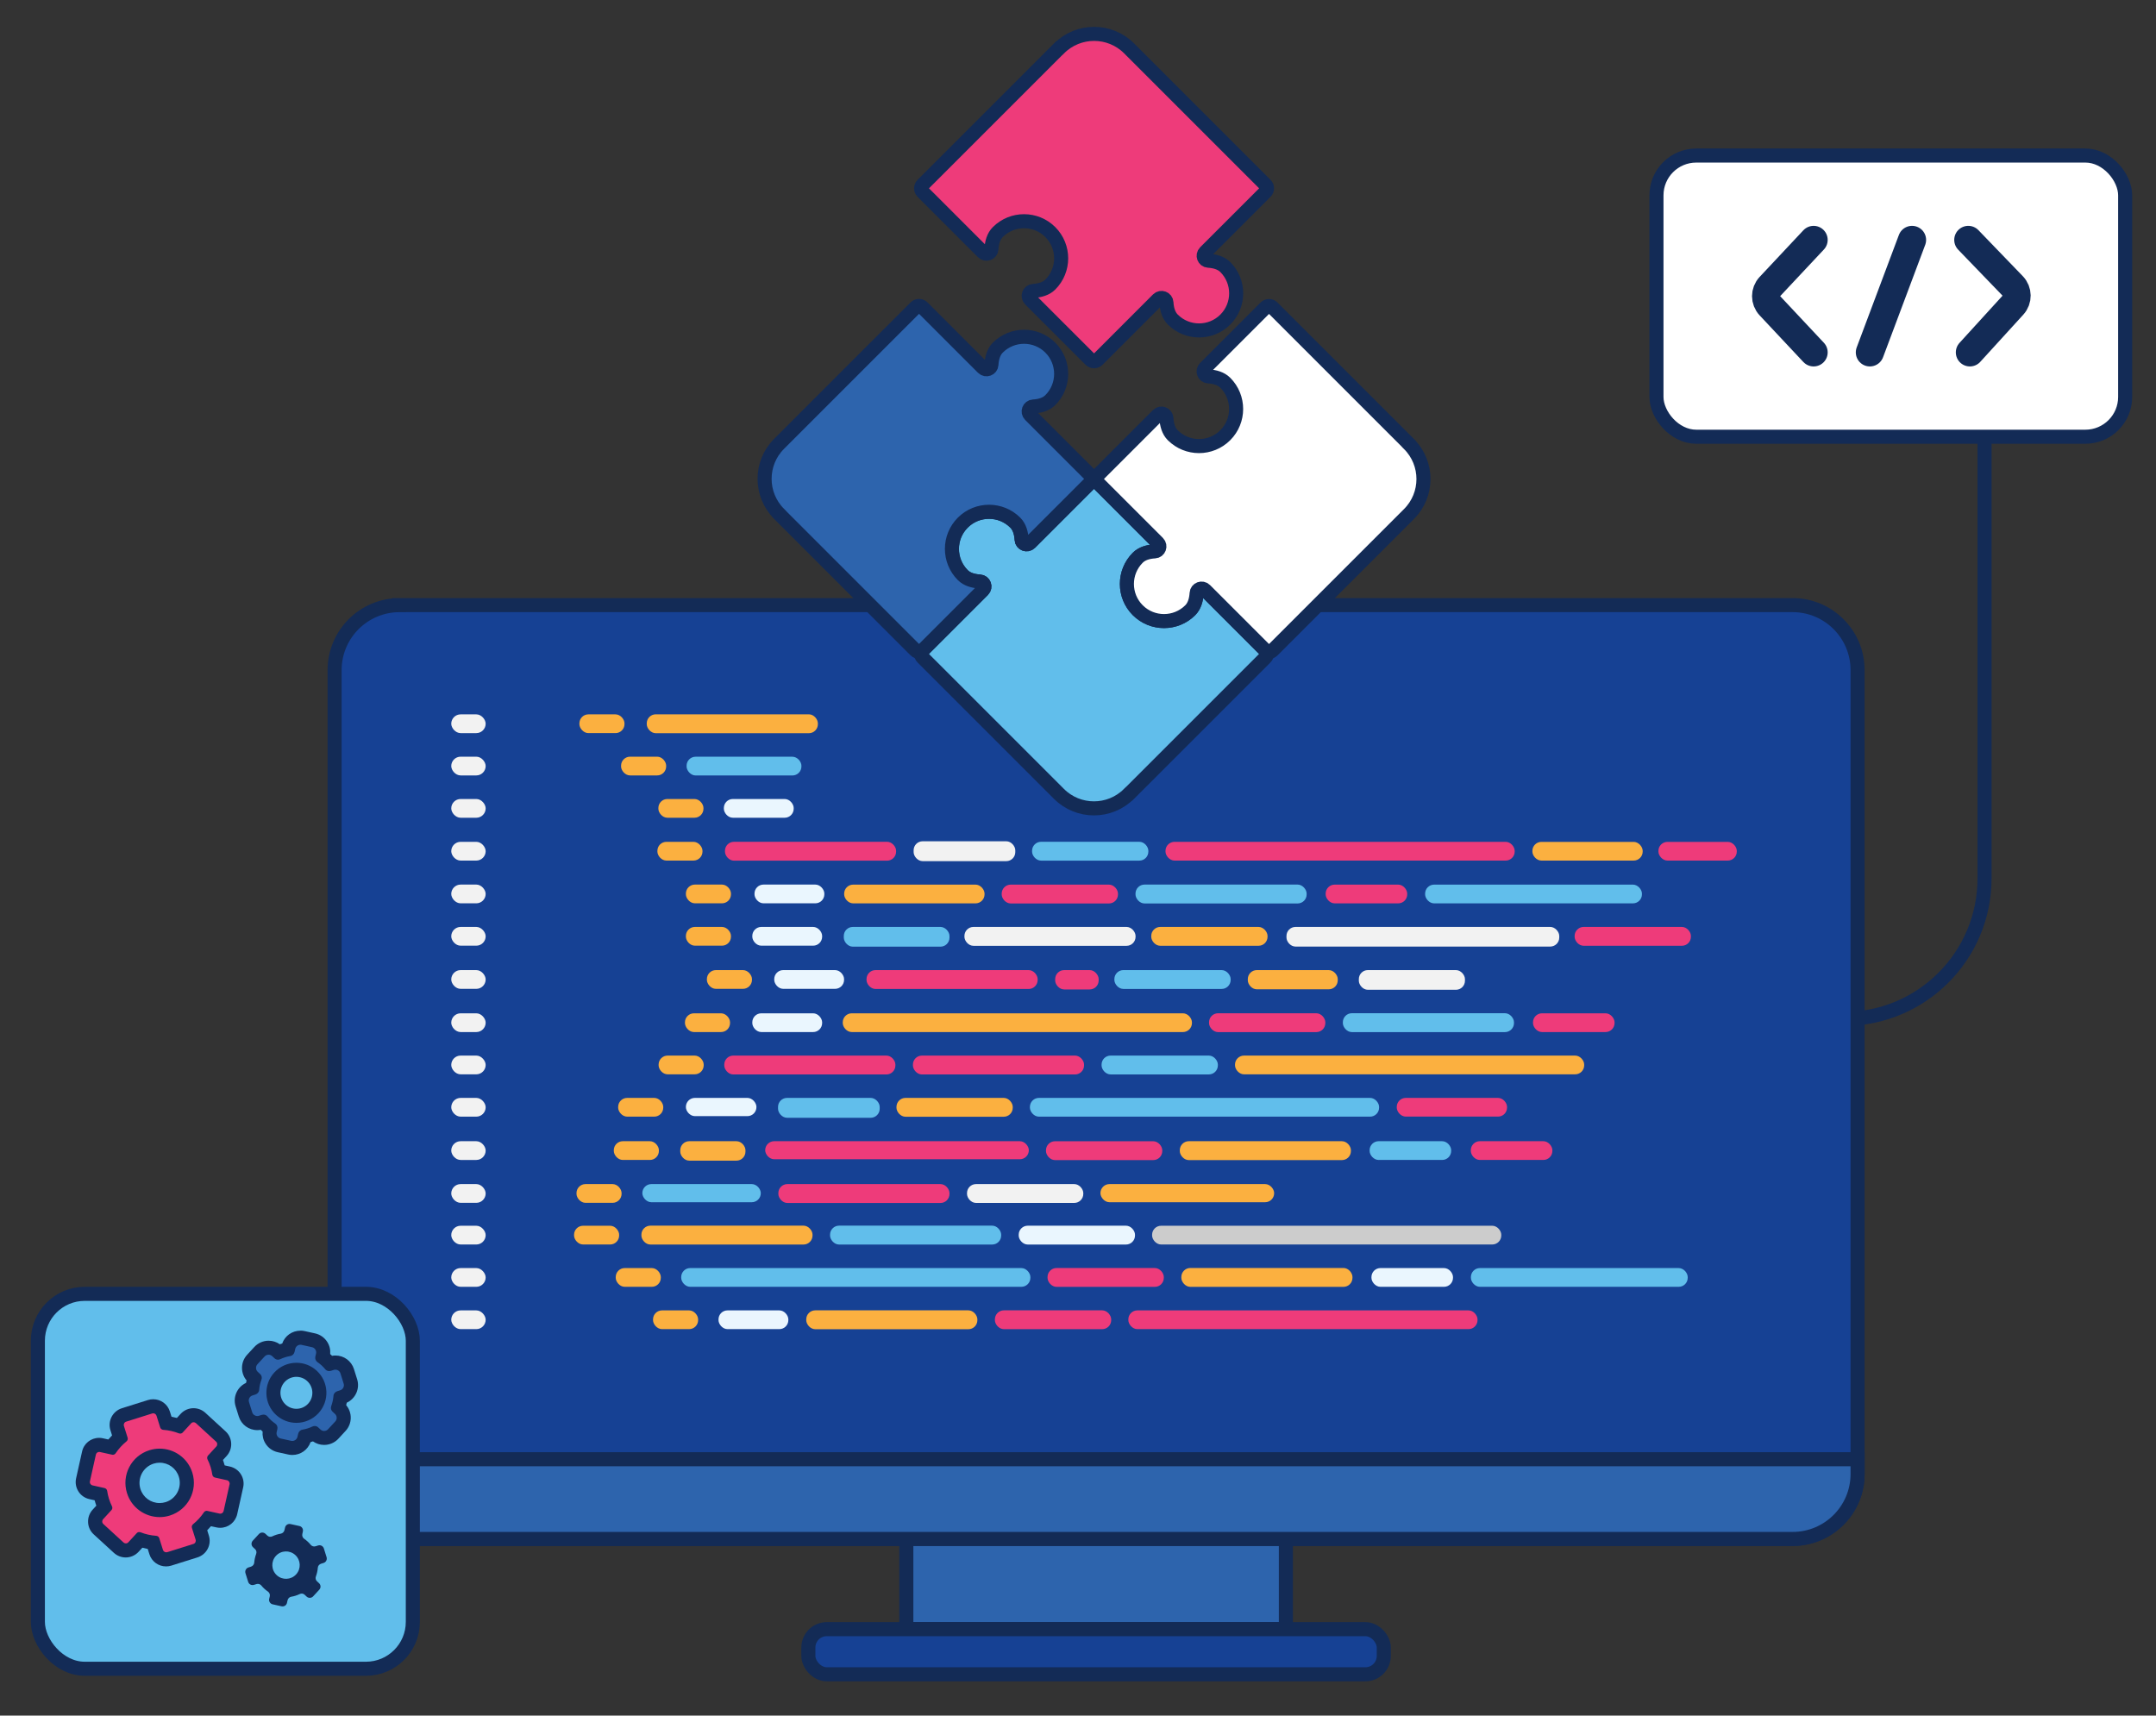 <?xml version="1.0" encoding="UTF-8"?><svg id="Livello_1" xmlns="http://www.w3.org/2000/svg" xmlns:xlink="http://www.w3.org/1999/xlink" viewBox="0 0 460 366.08"><rect x="0" y="0" width="460" height="366.08" fill="#333333" stroke="none"/><defs><style>.cls-1,.cls-2,.cls-3,.cls-4{fill:none;}.cls-5,.cls-2,.cls-6,.cls-7,.cls-3,.cls-8,.cls-4,.cls-9{stroke:#132b56;}.cls-5,.cls-2,.cls-6,.cls-7,.cls-3,.cls-8,.cls-9{stroke-width:3px;}.cls-5,.cls-2,.cls-6,.cls-3,.cls-8,.cls-9{stroke-miterlimit:10;}.cls-5,.cls-10{fill:#2d64ad;}.cls-11,.cls-9{fill:#61beeb;}.cls-12{fill:#164194;}.cls-13,.cls-6{fill:#ee3b7a;}.cls-14{fill:#ccc;}.cls-15{clip-path:url(#clippath-1);}.cls-16{clip-path:url(#clippath-3);}.cls-17{clip-path:url(#clippath-2);}.cls-7,.cls-8{fill:#fff;}.cls-7,.cls-4{stroke-linejoin:round;}.cls-3,.cls-4{stroke-linecap:round;}.cls-4{stroke-width:6px;}.cls-18{fill:#fbb040;}.cls-19{fill:#f2f2f2;}.cls-20{fill:#132b56;}.cls-21{fill:#eaf6fe;}.cls-22{clip-path:url(#clippath);}</style><clipPath id="clippath"><rect class="cls-1" x="69.79" y="127.52" width="328.14" height="231.33"/></clipPath><clipPath id="clippath-1"><rect class="cls-1" x="69.79" y="127.52" width="328.14" height="231.33"/></clipPath><clipPath id="clippath-2"><rect class="cls-1" x="6.58" y="274.58" width="83" height="83"/></clipPath><clipPath id="clippath-3"><rect class="cls-1" x="6.58" y="274.58" width="83" height="83"/></clipPath></defs><path class="cls-3" d="M392.88,217.42h.54c16.57,0,30-13.43,30-30v-93.79"/><g id="desktop_computer"><g class="cls-22"><g class="cls-15"><path class="cls-12" d="M382.47,328.37H85.25c-7.66,0-13.86-6.2-13.86-13.86v-171.54c0-7.65,6.2-13.86,13.86-13.86h297.22c7.65,0,13.86,6.2,13.86,13.86v171.54c0,7.66-6.21,13.86-13.86,13.86"/><path class="cls-2" d="M85.25,129.12h297.22c7.65,0,13.86,6.21,13.86,13.86v171.54c0,7.65-6.21,13.86-13.86,13.86H85.25c-7.65,0-13.86-6.21-13.86-13.86v-171.54c0-7.65,6.21-13.86,13.86-13.86Z"/><rect class="cls-10" x="193.37" y="328.37" width="80.98" height="19.25"/><rect class="cls-2" x="193.37" y="328.37" width="80.98" height="19.25"/><path class="cls-12" d="M291.32,357.25h-114.92c-2.17,0-3.92-1.76-3.92-3.92v-1.78c0-2.17,1.76-3.92,3.92-3.92h114.92c2.17,0,3.92,1.76,3.92,3.92v1.78c0,2.17-1.76,3.92-3.92,3.92"/><rect class="cls-2" x="172.47" y="347.63" width="122.77" height="9.63" rx="3.92" ry="3.92"/><path class="cls-10" d="M71.39,311.37h324.94v3.15c0,7.66-6.21,13.86-13.86,13.86H85.25c-7.66,0-13.86-6.2-13.86-13.86v-3.15Z"/><path class="cls-2" d="M71.39,311.37h324.94v3.15c0,7.66-6.21,13.86-13.86,13.86H85.25c-7.66,0-13.86-6.2-13.86-13.86v-3.15Z"/></g></g></g><rect class="cls-12" x="83.42" y="135.6" width="300" height="169.64" transform="translate(.26 -.28) rotate(.07)"/><rect class="cls-18" x="137.99" y="152.42" width="36.51" height="4.03" rx="1.92" ry="1.92"/><rect class="cls-18" x="123.62" y="152.43" width="9.62" height="4" rx="1.92" ry="1.92"/><rect class="cls-11" x="146.49" y="161.46" width="24.5" height="4" rx="1.92" ry="1.92" transform="translate(317.48 326.93) rotate(-180)"/><rect class="cls-18" x="132.51" y="161.46" width="9.62" height="4" rx="1.92" ry="1.92"/><rect class="cls-21" x="154.44" y="170.49" width="14.9" height="4" rx="1.92" ry="1.92"/><rect class="cls-18" x="140.47" y="170.49" width="9.62" height="4" rx="1.92" ry="1.92"/><rect class="cls-13" x="154.68" y="179.62" width="36.51" height="4.03" rx="1.92" ry="1.92"/><rect class="cls-19" x="194.93" y="179.51" width="21.69" height="4.24" rx="1.92" ry="1.92"/><rect class="cls-11" x="220.2" y="179.62" width="24.81" height="4.02" rx="1.92" ry="1.92"/><rect class="cls-13" x="248.67" y="179.63" width="74.5" height="4" rx="1.92" ry="1.92"/><rect class="cls-18" x="326.95" y="179.64" width="23.53" height="3.99" rx="1.92" ry="1.92"/><rect class="cls-13" x="353.84" y="179.64" width="16.72" height="3.99" rx="1.92" ry="1.92"/><rect class="cls-18" x="140.26" y="179.63" width="9.62" height="4" rx="1.92" ry="1.92"/><rect class="cls-13" x="154.53" y="225.24" width="36.51" height="4.03" rx="1.92" ry="1.92"/><rect class="cls-13" x="194.78" y="225.24" width="36.51" height="4.03" rx="1.92" ry="1.92"/><rect class="cls-11" x="235.03" y="225.24" width="24.81" height="4.02" rx="1.92" ry="1.92"/><rect class="cls-18" x="263.5" y="225.24" width="74.5" height="4" rx="1.92" ry="1.92"/><rect class="cls-18" x="140.52" y="225.24" width="9.62" height="4" rx="1.92" ry="1.92"/><rect class="cls-21" x="146.34" y="234.27" width="15.05" height="3.89" rx="1.92" ry="1.92"/><rect class="cls-11" x="166" y="234.27" width="21.69" height="4.24" rx="1.92" ry="1.92"/><rect class="cls-18" x="191.27" y="234.27" width="24.81" height="4.02" rx="1.92" ry="1.92"/><rect class="cls-11" x="219.74" y="234.27" width="74.5" height="4" rx="1.92" ry="1.92"/><rect class="cls-13" x="298.01" y="234.27" width="23.53" height="3.99" rx="1.92" ry="1.92"/><rect class="cls-18" x="131.89" y="234.27" width="9.62" height="4" rx="1.92" ry="1.92"/><rect class="cls-18" x="251.72" y="243.51" width="36.51" height="4.03" rx="1.92" ry="1.92" transform="translate(539.95 491.05) rotate(180)"/><rect class="cls-13" x="223.17" y="243.51" width="24.81" height="4.02" rx="1.92" ry="1.92" transform="translate(471.15 491.05) rotate(-180)"/><rect class="cls-13" x="163.26" y="243.51" width="56.25" height="3.85" rx="1.92" ry="1.92" transform="translate(382.77 490.87) rotate(-180)"/><rect class="cls-13" x="313.81" y="243.51" width="17.4" height="4" rx="1.92" ry="1.92" transform="translate(645.02 491.02) rotate(-180)"/><rect class="cls-11" x="292.22" y="243.51" width="17.4" height="4" rx="1.92" ry="1.92" transform="translate(601.84 491.02) rotate(-180)"/><rect class="cls-18" x="145.14" y="243.51" width="13.91" height="4.15" rx="1.92" ry="1.92"/><rect class="cls-18" x="130.96" y="243.51" width="9.62" height="4" rx="1.92" ry="1.92"/><rect class="cls-11" x="137.05" y="252.66" width="25.27" height="3.87" rx="1.92" ry="1.92"/><rect class="cls-13" x="166.07" y="252.66" width="36.51" height="4.03" rx="1.92" ry="1.92"/><rect class="cls-19" x="206.32" y="252.66" width="24.81" height="4.02" rx="1.92" ry="1.92"/><rect class="cls-18" x="234.79" y="252.66" width="37.06" height="3.87" rx="1.92" ry="1.92"/><rect class="cls-18" x="123" y="252.66" width="9.62" height="4" rx="1.92" ry="1.92"/><rect class="cls-11" x="304.05" y="188.75" width="46.26" height="4" rx="1.92" ry="1.92" transform="translate(654.37 381.51) rotate(180)"/><rect class="cls-11" x="242.27" y="188.75" width="36.51" height="4.03" rx="1.92" ry="1.92" transform="translate(521.05 381.53) rotate(-180)"/><rect class="cls-13" x="213.72" y="188.75" width="24.81" height="4.02" rx="1.92" ry="1.92" transform="translate(452.25 381.53) rotate(-180)"/><rect class="cls-18" x="180.11" y="188.75" width="29.95" height="4" rx="1.92" ry="1.92" transform="translate(390.17 381.51) rotate(-180)"/><rect class="cls-13" x="282.83" y="188.75" width="17.4" height="4" rx="1.92" ry="1.92" transform="translate(583.07 381.51) rotate(-180)"/><rect class="cls-18" x="146.34" y="188.75" width="9.62" height="4" rx="1.92" ry="1.92"/><rect class="cls-21" x="160.98" y="188.75" width="14.9" height="4" rx="1.92" ry="1.92"/><rect class="cls-11" x="180.03" y="197.79" width="22.55" height="4.21" rx="1.92" ry="1.92"/><rect class="cls-19" x="205.77" y="197.79" width="36.51" height="4.03" rx="1.92" ry="1.92"/><rect class="cls-18" x="245.63" y="197.79" width="24.81" height="4.02" rx="1.92" ry="1.92"/><rect class="cls-19" x="274.48" y="197.79" width="58.2" height="4.19" rx="1.92" ry="1.92"/><rect class="cls-13" x="335.96" y="197.79" width="24.81" height="4.02" rx="1.92" ry="1.92"/><rect class="cls-18" x="146.34" y="197.79" width="9.62" height="4" rx="1.92" ry="1.92"/><rect class="cls-21" x="160.51" y="197.79" width="14.9" height="4" rx="1.92" ry="1.92"/><rect class="cls-13" x="184.88" y="207" width="36.51" height="4.03" rx="1.92" ry="1.92"/><rect class="cls-13" x="225.13" y="207" width="9.28" height="4.13" rx="1.92" ry="1.92"/><rect class="cls-11" x="237.76" y="207" width="24.81" height="4.02" rx="1.92" ry="1.92"/><rect class="cls-18" x="266.23" y="207" width="19.19" height="4.1" rx="1.92" ry="1.92"/><rect class="cls-19" x="289.92" y="207" width="22.64" height="4.2" rx="1.92" ry="1.92"/><rect class="cls-18" x="150.82" y="207" width="9.62" height="4" rx="1.92" ry="1.92"/><rect class="cls-21" x="165.19" y="207" width="14.9" height="4" rx="1.92" ry="1.92"/><rect class="cls-11" x="286.51" y="216.21" width="36.51" height="4.03" rx="1.92" ry="1.92" transform="translate(609.53 436.44) rotate(180)"/><rect class="cls-13" x="257.96" y="216.21" width="24.81" height="4.02" rx="1.92" ry="1.92" transform="translate(540.73 436.44) rotate(-180)"/><rect class="cls-18" x="179.8" y="216.22" width="74.5" height="4" rx="1.92" ry="1.92" transform="translate(434.11 436.44) rotate(-180)"/><rect class="cls-13" x="327.07" y="216.22" width="17.4" height="4" rx="1.92" ry="1.92" transform="translate(671.55 436.44) rotate(-180)"/><rect class="cls-18" x="146.14" y="216.22" width="9.62" height="4" rx="1.92" ry="1.92"/><rect class="cls-21" x="160.51" y="216.22" width="14.9" height="4" rx="1.92" ry="1.92"/><rect class="cls-18" x="136.85" y="261.53" width="36.51" height="4.03" rx="1.92" ry="1.92"/><rect class="cls-11" x="177.1" y="261.53" width="36.51" height="4.03" rx="1.92" ry="1.92"/><rect class="cls-21" x="217.35" y="261.54" width="24.81" height="4.02" rx="1.92" ry="1.92"/><rect class="cls-14" x="245.81" y="261.55" width="74.5" height="4" rx="1.92" ry="1.92"/><rect class="cls-18" x="122.48" y="261.55" width="9.62" height="4" rx="1.92" ry="1.92"/><rect class="cls-11" x="313.84" y="270.58" width="46.26" height="4" rx="1.92" ry="1.92" transform="translate(673.93 545.16) rotate(180)"/><rect class="cls-18" x="252.06" y="270.57" width="36.51" height="4.03" rx="1.92" ry="1.92" transform="translate(540.62 545.16) rotate(-180)"/><rect class="cls-13" x="223.51" y="270.57" width="24.81" height="4.02" rx="1.92" ry="1.92" transform="translate(471.82 545.16) rotate(-180)"/><rect class="cls-11" x="145.35" y="270.58" width="74.5" height="4" rx="1.92" ry="1.92" transform="translate(365.19 545.16) rotate(180)"/><rect class="cls-21" x="292.62" y="270.58" width="17.4" height="4" rx="1.92" ry="1.92" transform="translate(602.63 545.16) rotate(180)"/><rect class="cls-18" x="131.37" y="270.58" width="9.62" height="4" rx="1.92" ry="1.92"/><rect class="cls-21" x="153.3" y="279.61" width="14.9" height="4" rx="1.92" ry="1.92"/><rect class="cls-18" x="172.02" y="279.6" width="36.51" height="4.03" rx="1.92" ry="1.92"/><rect class="cls-13" x="212.27" y="279.6" width="24.81" height="4.02" rx="1.92" ry="1.92"/><rect class="cls-13" x="240.74" y="279.61" width="74.5" height="4" rx="1.92" ry="1.92"/><rect class="cls-18" x="139.33" y="279.61" width="9.62" height="4" rx="1.92" ry="1.92"/><rect class="cls-19" x="96.28" y="152.43" width="7.34" height="4" rx="2" ry="2"/><rect class="cls-19" x="96.28" y="161.46" width="7.34" height="4" rx="2" ry="2"/><rect class="cls-19" x="96.28" y="170.49" width="7.34" height="4" rx="2" ry="2"/><rect class="cls-19" x="96.28" y="179.63" width="7.34" height="4" rx="2" ry="2"/><rect class="cls-19" x="96.28" y="225.24" width="7.34" height="4" rx="2" ry="2"/><rect class="cls-19" x="96.28" y="234.27" width="7.34" height="4" rx="2" ry="2"/><rect class="cls-19" x="96.28" y="243.51" width="7.34" height="4" rx="2" ry="2"/><rect class="cls-19" x="96.28" y="252.66" width="7.34" height="4" rx="2" ry="2"/><rect class="cls-19" x="96.28" y="188.75" width="7.34" height="4" rx="2" ry="2"/><rect class="cls-19" x="96.28" y="197.79" width="7.34" height="4" rx="2" ry="2"/><rect class="cls-19" x="96.28" y="207" width="7.34" height="4" rx="2" ry="2"/><rect class="cls-19" x="96.28" y="216.22" width="7.34" height="4" rx="2" ry="2"/><rect class="cls-19" x="96.28" y="261.55" width="7.34" height="4" rx="2" ry="2"/><rect class="cls-19" x="96.28" y="270.58" width="7.34" height="4" rx="2" ry="2"/><rect class="cls-19" x="96.28" y="279.61" width="7.34" height="4" rx="2" ry="2"/><path class="cls-9" d="M240.89,169.4l29.12-29.12c.41-.41.41-1.08,0-1.49l-12.9-12.9c-.64-.64-1.75-.23-1.8.67-.08,1.42-.46,2.74-1.36,3.64-3.09,3.09-8.11,3.09-11.2,0s-3.09-8.11,0-11.2c.9-.9,2.22-1.27,3.64-1.36.9-.05,1.31-1.16.67-1.8l-12.9-12.9c-.41-.41-1.08-.41-1.49,0l-12.9,12.9c-.64.64-1.75.23-1.8-.67-.08-1.42-.46-2.74-1.36-3.64-3.09-3.09-8.11-3.09-11.2,0s-3.09,8.11,0,11.2c.9.9,2.22,1.27,3.64,1.36.9.05,1.31,1.16.67,1.8l-12.9,12.9c-.41.41-.41,1.08,0,1.49l29.12,29.12c4.12,4.12,10.81,4.12,14.93,0Z"/><path class="cls-8" d="M300.62,94.73l-29.12-29.12c-.41-.41-1.08-.41-1.49,0l-12.9,12.9c-.64.64-.23,1.75.67,1.8,1.42.08,2.74.46,3.64,1.36,3.09,3.09,3.09,8.11,0,11.2-3.09,3.09-8.11,3.09-11.2,0-.9-.9-1.27-2.22-1.36-3.64-.05-.9-1.16-1.31-1.8-.67l-12.9,12.9c-.41.41-.41,1.08,0,1.49l12.9,12.9c.64.64.23,1.75-.67,1.8-1.42.08-2.74.46-3.64,1.36-3.09,3.09-3.09,8.11,0,11.2s8.11,3.09,11.2,0c.9-.9,1.27-2.22,1.36-3.64.05-.9,1.16-1.31,1.8-.67l12.9,12.9c.41.41,1.08.41,1.49,0l29.12-29.12c4.12-4.12,4.12-10.81,0-14.93Z"/><path class="cls-6" d="M225.95,10.32l-29.12,29.12c-.41.41-.41,1.08,0,1.49l12.9,12.9c.64.64,1.75.23,1.8-.67.08-1.42.46-2.74,1.36-3.64,3.09-3.09,8.11-3.09,11.2,0s3.09,8.11,0,11.2c-.9.9-2.22,1.27-3.64,1.36-.9.05-1.31,1.16-.67,1.8l12.9,12.9c.41.41,1.08.41,1.49,0l12.9-12.9c.64-.64,1.75-.23,1.8.67.08,1.42.46,2.74,1.36,3.64,3.09,3.09,8.11,3.09,11.2,0s3.09-8.11,0-11.2c-.9-.9-2.22-1.27-3.64-1.36-.9-.05-1.31-1.16-.67-1.8l12.9-12.9c.41-.41.41-1.08,0-1.49l-29.12-29.12c-4.12-4.12-10.81-4.12-14.93,0Z"/><path class="cls-5" d="M166.22,109.66l29.12,29.12c.41.41,1.08.41,1.49,0l12.9-12.9c.64-.64.23-1.75-.67-1.8-1.42-.08-2.74-.46-3.64-1.36-3.09-3.09-3.09-8.11,0-11.2s8.11-3.09,11.2,0c.9.9,1.27,2.22,1.36,3.64.05.9,1.16,1.31,1.8.67l12.9-12.9c.41-.41.41-1.08,0-1.49l-12.9-12.9c-.64-.64-.23-1.75.67-1.8,1.42-.08,2.74-.46,3.64-1.36,3.09-3.09,3.09-8.11,0-11.2s-8.11-3.09-11.2,0c-.9.9-1.27,2.22-1.36,3.64-.05.9-1.16,1.31-1.8.67l-12.9-12.9c-.41-.41-1.08-.41-1.49,0l-29.12,29.12c-4.12,4.12-4.12,10.81,0,14.93Z"/><rect class="cls-7" x="353.42" y="33.19" width="100" height="60" rx="8.49" ry="8.49"/><line class="cls-4" x1="398.95" y1="75.19" x2="407.95" y2="51.19"/><path class="cls-4" d="M386.95,75.19l-9.33-9.95c-1.08-1.15-1.08-2.95,0-4.1l9.33-9.95"/><path class="cls-4" d="M419.95,51.19l9.47,9.82c1.1,1.14,1.12,2.93.06,4.1l-9.19,10.08"/><g id="setting"><g class="cls-17"><g class="cls-16"><path class="cls-11" d="M78.08,356.08H18.08c-5.52,0-10-4.48-10-10v-60c0-5.52,4.48-10,10-10h60c5.52,0,10,4.48,10,10v60c0,5.52-4.48,10-10,10"/><rect class="cls-2" x="8.08" y="276.08" width="80" height="80" rx="10" ry="10"/><path class="cls-13" d="M35.44,332.76c-.98,0-1.83-.63-2.13-1.56l-.64-2.02c-.94-.1-1.87-.31-2.77-.62l-1.43,1.56c-.42.46-1.02.72-1.64.72-.56,0-1.1-.21-1.51-.59l-4.3-3.95c-.91-.83-.97-2.25-.14-3.15l1.42-1.55c-.2-.44-.37-.89-.51-1.34-.14-.44-.26-.9-.35-1.39l-2.05-.46c-.58-.13-1.08-.48-1.4-.98-.32-.5-.42-1.1-.29-1.68l1.27-5.7c.22-1.01,1.14-1.75,2.18-1.75.16,0,.33.02.49.05l2.07.46c.56-.77,1.2-1.47,1.91-2.09l-.64-2.02c-.18-.57-.13-1.17.15-1.7.28-.53.74-.92,1.31-1.1l5.57-1.75c.22-.07.44-.1.67-.1.98,0,1.83.63,2.13,1.56l.64,2.02c.94.1,1.87.31,2.77.62l1.43-1.56c.42-.46,1.02-.72,1.64-.72.56,0,1.1.21,1.51.59l4.3,3.95c.44.4.69.95.72,1.55.02.59-.18,1.16-.59,1.6l-1.42,1.55c.2.44.37.89.51,1.33.14.45.26.91.34,1.39l2.05.46c1.2.27,1.96,1.46,1.69,2.66l-1.27,5.71c-.23,1.01-1.14,1.75-2.18,1.75-.16,0-.33-.02-.49-.05l-2.07-.46c-.56.77-1.2,1.47-1.91,2.09l.63,2.02c.18.57.13,1.17-.15,1.7-.28.53-.74.92-1.31,1.1l-5.57,1.75c-.22.07-.44.1-.67.1M34.07,310.61c-.59,0-1.18.09-1.74.27-1.48.46-2.69,1.48-3.4,2.85-.72,1.38-.86,2.95-.39,4.43.77,2.43,2.99,4.06,5.53,4.06.59,0,1.17-.09,1.74-.27,1.48-.47,2.69-1.48,3.41-2.85.72-1.38.85-2.95.39-4.42-.76-2.43-2.99-4.06-5.53-4.06"/><path class="cls-20" d="M32.69,301.57c.31,0,.6.2.7.51l.79,2.51c.09.29.35.48.66.51,1.15.08,2.27.33,3.33.75.09.03.18.05.28.05.2,0,.39-.08.53-.23l1.79-1.95c.14-.16.34-.24.54-.24.18,0,.35.06.49.19l4.31,3.95c.3.27.32.73.05,1.03l-1.77,1.93c-.21.23-.25.56-.11.83.25.5.47,1.03.64,1.58.17.55.3,1.11.38,1.67.05.31.26.55.57.62l2.56.57c.39.09.64.48.55.87l-1.27,5.7c-.08.34-.38.57-.71.57-.05,0-.1,0-.16-.02l-2.58-.57c-.05-.01-.1-.02-.15-.02-.24,0-.47.12-.61.33-.63.94-1.4,1.79-2.3,2.52-.24.19-.34.5-.25.79l.79,2.51c.12.39-.09.8-.48.92l-5.57,1.75c-.07.02-.15.03-.22.03-.31,0-.6-.2-.7-.51l-.79-2.51c-.09-.29-.35-.48-.66-.5-1.15-.08-2.27-.33-3.33-.75-.09-.03-.19-.05-.28-.05-.2,0-.39.08-.53.23l-1.79,1.95c-.14.16-.34.24-.54.24-.18,0-.35-.06-.49-.19l-4.31-3.95c-.3-.27-.32-.74-.04-1.03l1.77-1.93c.21-.23.25-.56.11-.83-.25-.5-.47-1.03-.64-1.59-.17-.55-.3-1.11-.38-1.67-.05-.31-.26-.55-.57-.62l-2.56-.57c-.39-.09-.64-.48-.55-.87l1.27-5.7c.07-.34.38-.57.71-.57.05,0,.11,0,.16.02l2.58.57c.05.01.1.02.16.02.24,0,.47-.12.61-.33.63-.94,1.4-1.79,2.3-2.52.24-.19.34-.5.25-.79l-.79-2.51c-.12-.39.09-.8.48-.92l5.57-1.75c.07-.02.15-.03.22-.03M34.06,323.72c.73,0,1.46-.11,2.19-.34,3.85-1.21,5.99-5.31,4.78-9.16-.98-3.12-3.86-5.11-6.97-5.11-.73,0-1.46.11-2.19.34-3.85,1.21-5.99,5.31-4.77,9.16.98,3.12,3.86,5.11,6.97,5.11M32.69,298.57c-.38,0-.76.06-1.12.17l-5.57,1.75c-1.96.62-3.06,2.72-2.44,4.68l.35,1.12c-.28.28-.54.57-.8.87l-1.15-.26c-.27-.06-.54-.09-.81-.09-1.76,0-3.26,1.2-3.64,2.92l-1.27,5.7c-.22.97-.04,1.97.49,2.81.53.84,1.36,1.42,2.34,1.64l1.12.25c.05.2.11.39.17.58s.12.38.19.57l-.78.85c-.67.73-1.02,1.69-.98,2.68.04,1,.47,1.92,1.2,2.59l4.31,3.95c.69.63,1.59.98,2.52.98,1.04,0,2.04-.44,2.75-1.21l.8-.87c.38.1.76.19,1.15.26l.35,1.12c.49,1.56,1.92,2.61,3.56,2.61.38,0,.76-.06,1.12-.17l5.57-1.75c.95-.3,1.73-.95,2.19-1.83.46-.88.55-1.89.25-2.84l-.35-1.12c.28-.28.54-.57.8-.87l1.15.25c.27.06.54.09.81.09,1.76,0,3.26-1.2,3.64-2.92l1.27-5.7c.22-.97.04-1.97-.49-2.81-.53-.84-1.37-1.42-2.34-1.64l-1.12-.25c-.05-.2-.11-.39-.17-.58-.06-.19-.12-.38-.19-.57l.78-.85c1.39-1.51,1.29-3.88-.23-5.27l-4.31-3.95c-.69-.63-1.59-.98-2.52-.98-1.04,0-2.04.44-2.75,1.21l-.8.87c-.38-.1-.77-.19-1.15-.26l-.35-1.12c-.49-1.56-1.92-2.61-3.56-2.61M34.06,320.72c-1.89,0-3.54-1.21-4.1-3.01-.71-2.26.55-4.68,2.81-5.4.42-.13.86-.2,1.29-.2,1.89,0,3.54,1.21,4.1,3.01.71,2.26-.55,4.69-2.81,5.4-.42.13-.86.2-1.29.2"/><path class="cls-20" d="M69.68,332.27l-.58-1.86c-.16-.51-.71-.8-1.22-.64l-.55.17c-.37.12-.78,0-1.03-.3-.2-.25-.42-.48-.66-.7-.24-.22-.49-.42-.75-.6-.32-.22-.47-.62-.39-1l.12-.56c.12-.52-.21-1.05-.74-1.16l-1.9-.42c-.53-.12-1.05.22-1.16.74l-.12.53c-.09.39-.39.71-.78.78-.62.1-1.23.29-1.81.57-.35.17-.76.13-1.04-.13l-.45-.42c-.4-.36-1.01-.34-1.38.06l-1.32,1.43c-.36.4-.34,1.01.06,1.38l.45.42c.28.26.36.67.22,1.03-.22.6-.36,1.23-.41,1.86-.03.4-.33.73-.71.85l-.52.16c-.51.16-.8.71-.64,1.22l.58,1.86c.16.51.71.8,1.22.64l.55-.17c.37-.12.78,0,1.03.3.2.25.42.48.66.7.24.22.49.42.76.6.32.22.47.62.39,1l-.13.56c-.12.52.22,1.04.74,1.16l1.9.42c.53.12,1.05-.21,1.16-.74l.12-.53c.09-.39.39-.71.78-.77.62-.1,1.23-.29,1.81-.57.35-.17.76-.13,1.04.13l.45.42c.4.36,1.01.34,1.38-.06l1.32-1.43c.36-.4.34-1.01-.06-1.38l-.45-.42c-.28-.26-.36-.67-.22-1.03.22-.6.36-1.23.41-1.86.03-.4.32-.73.71-.85l.52-.16c.51-.16.8-.71.64-1.22M63.18,335.94c-1.09,1.19-2.94,1.27-4.13.18-1.19-1.09-1.27-2.94-.18-4.13,1.09-1.19,2.94-1.27,4.13-.18,1.19,1.09,1.27,2.94.18,4.13"/><path class="cls-10" d="M62.38,308.95c-.19,0-.39-.02-.58-.06l-2.22-.49c-.69-.15-1.27-.56-1.65-1.16-.38-.59-.5-1.3-.35-1.99l.09-.42c-.29-.21-.57-.44-.83-.67-.26-.24-.51-.49-.74-.77l-.4.13c-.26.08-.52.12-.79.12-1.16,0-2.17-.74-2.51-1.85l-.68-2.17c-.21-.67-.15-1.38.18-2.01s.88-1.09,1.55-1.3l.41-.13c.08-.71.23-1.41.46-2.08l-.31-.29c-.52-.48-.82-1.13-.85-1.83-.03-.7.22-1.38.69-1.9l1.54-1.67c.5-.54,1.21-.85,1.94-.85.66,0,1.29.25,1.78.69l.31.29c.65-.29,1.33-.5,2.03-.64l.09-.42c.26-1.2,1.35-2.06,2.57-2.06.19,0,.38.02.57.06l2.22.49c.69.15,1.27.56,1.65,1.16.38.59.5,1.3.35,1.98l-.09.42c.29.21.57.44.83.68.26.24.51.49.74.76l.41-.13c.26-.08.52-.12.79-.12,1.16,0,2.17.74,2.51,1.85l.68,2.17c.21.67.15,1.38-.18,2.01-.33.62-.88,1.09-1.55,1.3l-.41.13c-.07.71-.23,1.41-.46,2.08l.31.29c1.07.98,1.14,2.65.16,3.72l-1.54,1.68c-.5.54-1.2.85-1.94.85-.66,0-1.29-.25-1.78-.69l-.31-.29c-.65.29-1.33.5-2.03.63l-.09.42c-.26,1.2-1.35,2.06-2.57,2.06"/><path class="cls-20" d="M64.1,286.94c.08,0,.16,0,.25.03l2.22.49c.61.14,1,.74.86,1.36l-.15.66c-.1.44.07.91.45,1.17.31.21.6.44.88.69.28.26.53.53.77.82.21.26.53.4.86.4.11,0,.23-.02.34-.05l.64-.2c.11-.04.23-.05.34-.05.48,0,.93.31,1.08.8l.68,2.17c.19.6-.14,1.24-.74,1.43l-.61.19c-.44.14-.79.52-.82.99-.06.73-.21,1.46-.47,2.17-.16.42-.07.9.26,1.2l.53.49c.46.42.49,1.14.07,1.6l-1.54,1.67c-.22.24-.53.37-.84.37-.28,0-.55-.1-.77-.3l-.53-.49c-.2-.18-.45-.27-.71-.27-.17,0-.35.04-.51.12-.68.32-1.39.54-2.12.66-.46.08-.81.45-.91.9l-.14.62c-.12.53-.59.89-1.11.89-.08,0-.17,0-.25-.03l-2.22-.49c-.61-.14-1-.74-.86-1.36l.15-.66c.1-.44-.07-.91-.45-1.17-.31-.21-.6-.44-.88-.69-.28-.26-.53-.53-.77-.82-.21-.26-.53-.4-.86-.4-.12,0-.23.02-.35.05l-.64.2c-.11.04-.23.05-.34.05-.48,0-.93-.31-1.08-.8l-.68-2.17c-.19-.6.14-1.24.74-1.42l.61-.19c.44-.14.79-.52.82-.99.06-.74.21-1.47.48-2.17.16-.42.07-.89-.26-1.2l-.53-.49c-.46-.42-.49-1.14-.07-1.61l1.54-1.67c.22-.24.53-.37.84-.37.27,0,.55.1.77.3l.53.49c.2.18.45.27.71.27.17,0,.35-.04.51-.12.68-.32,1.39-.54,2.12-.66.46-.07.81-.45.91-.9l.14-.62c.12-.53.59-.89,1.11-.89M64.1,283.94c-1.78,0-3.31,1.1-3.89,2.74-.17.05-.34.1-.51.16-.69-.49-1.52-.76-2.39-.76-1.16,0-2.27.49-3.05,1.34l-1.54,1.67c-1.42,1.55-1.44,3.9-.11,5.47-.04.17-.08.35-.12.53-.83.38-1.51,1.02-1.94,1.85-.51.98-.61,2.1-.28,3.15l.68,2.17c.54,1.73,2.13,2.9,3.95,2.9.24,0,.49-.02.73-.07.07.06.13.13.2.19.07.06.13.12.2.18-.08.91.13,1.81.63,2.59.59.93,1.51,1.58,2.59,1.82l2.22.49c.29.07.6.1.9.1,1.78,0,3.31-1.1,3.89-2.74.17-.05.34-.1.51-.16.69.49,1.53.76,2.39.76,1.16,0,2.27-.49,3.05-1.34l1.54-1.67c1.42-1.55,1.44-3.9.11-5.47.04-.17.08-.35.12-.53,1.86-.86,2.85-2.99,2.22-5l-.68-2.17c-.54-1.73-2.13-2.9-3.94-2.9-.24,0-.49.02-.73.06-.07-.06-.13-.13-.2-.19-.07-.06-.13-.12-.2-.18.08-.91-.13-1.81-.63-2.59-.59-.93-1.51-1.58-2.59-1.82l-2.22-.49c-.3-.07-.6-.1-.9-.1"/><path class="cls-11" d="M63.24,302.11c-1.23,0-2.41-.46-3.32-1.29-.97-.89-1.53-2.1-1.59-3.41-.06-1.31.4-2.56,1.29-3.53.93-1.01,2.24-1.59,3.62-1.59,1.23,0,2.41.46,3.32,1.29.97.88,1.53,2.09,1.59,3.4.06,1.31-.4,2.56-1.29,3.53-.93,1.01-2.24,1.59-3.62,1.59"/><path class="cls-20" d="M63.24,293.79c.82,0,1.65.3,2.3.9,1.39,1.27,1.48,3.43.21,4.82-.67.73-1.59,1.1-2.51,1.1-.82,0-1.65-.3-2.3-.9-1.39-1.27-1.48-3.43-.21-4.82.67-.73,1.59-1.1,2.51-1.1M63.24,290.79h0c-1.79,0-3.51.76-4.72,2.08-2.39,2.6-2.21,6.66.39,9.05,1.19,1.09,2.72,1.69,4.33,1.69,1.79,0,3.51-.76,4.72-2.08,2.39-2.6,2.21-6.67-.39-9.05-1.19-1.09-2.72-1.69-4.33-1.69"/></g></g></g></svg>